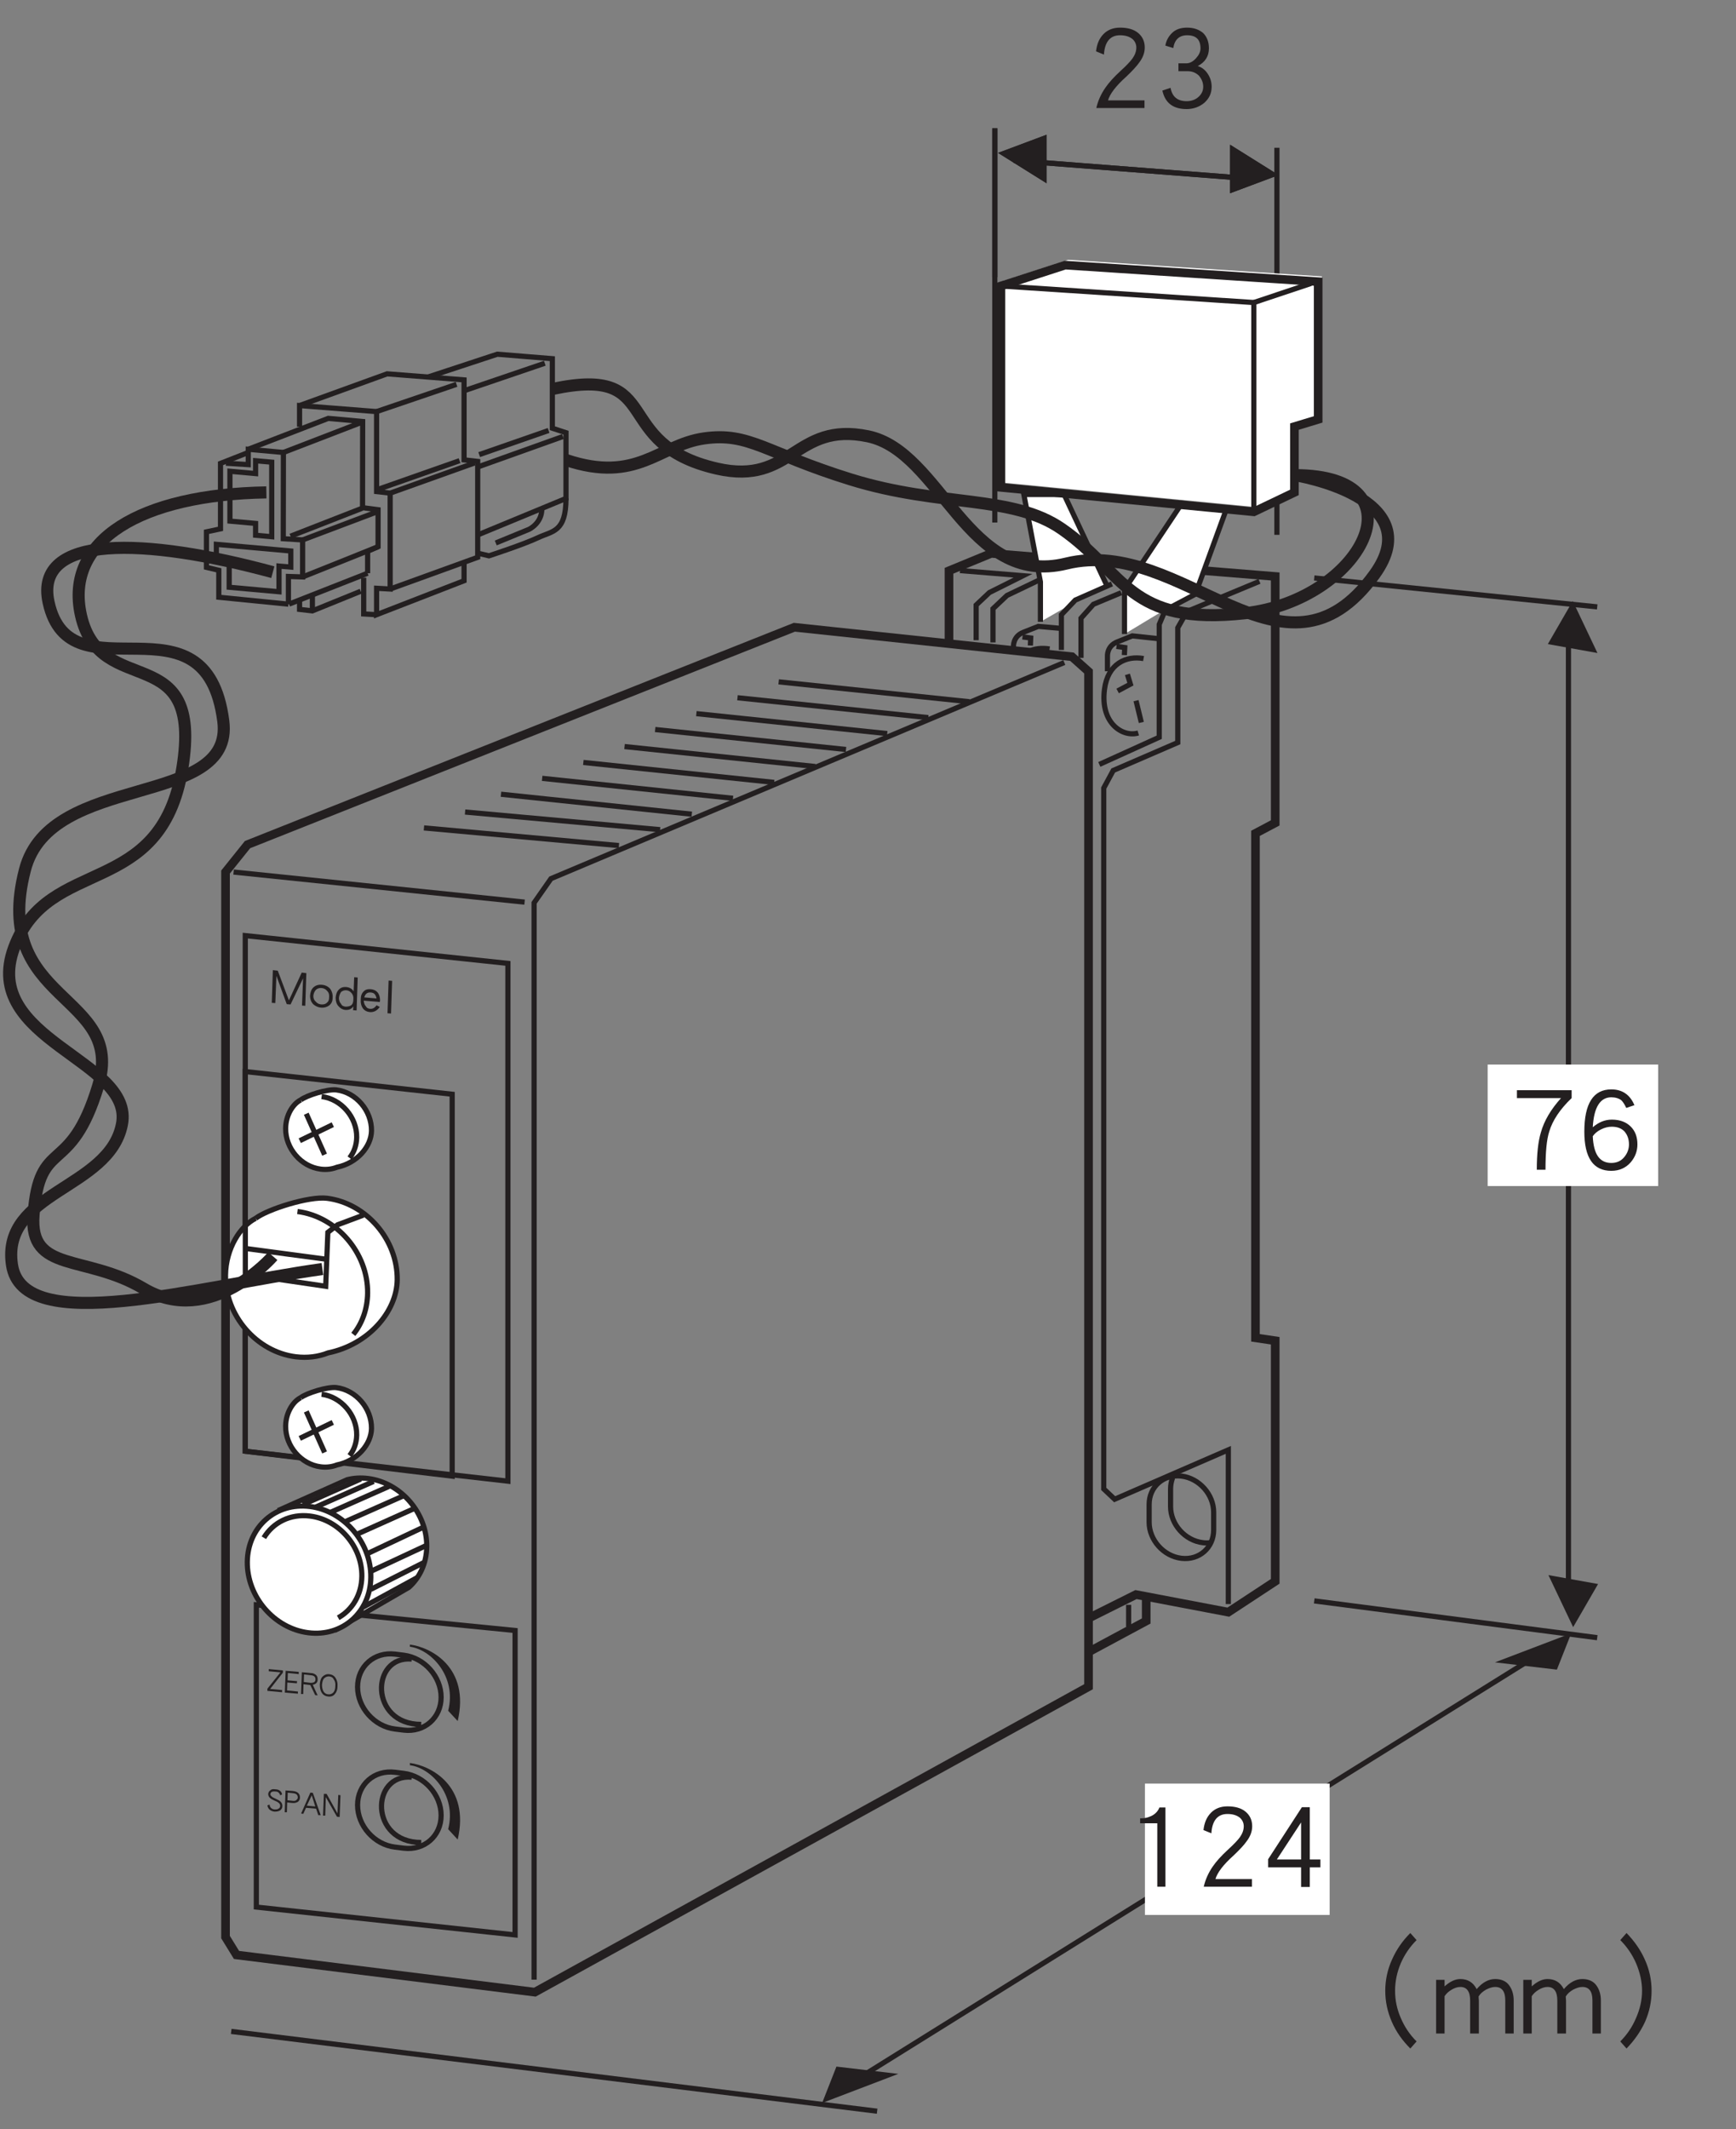 <?xml version="1.0" encoding="UTF-8"?>
<svg xmlns="http://www.w3.org/2000/svg" xmlns:xlink="http://www.w3.org/1999/xlink" width="99.64pt" height="122.12pt" viewBox="0 0 99.64 122.12" version="1.2">
<rect x="0" y="0" width="99.64" height="122.12" fill="#808080" stroke="none"/>
<defs>
<g>
<symbol overflow="visible" id="glyph0-0">
<path style="stroke:none;" d=""/>
</symbol>
<symbol overflow="visible" id="glyph0-1">
<path style="stroke:none;" d="M 2.094 0.156 L 2.156 -1.719 L 1.891 -1.75 L 1.156 -0.156 L 0.516 -1.859 L 0.234 -1.891 L 0.172 -0.016 L 0.375 0 L 0.438 -1.562 L 1.031 0.062 L 1.25 0.078 L 1.969 -1.422 L 1.906 0.141 Z M 2.094 0.156 "/>
</symbol>
<symbol overflow="visible" id="glyph0-2">
<path style="stroke:none;" d="M 1.406 -0.516 C 1.422 -0.703 1.359 -0.891 1.266 -1.016 C 1.141 -1.156 0.984 -1.234 0.781 -1.25 C 0.594 -1.266 0.438 -1.219 0.312 -1.109 C 0.172 -0.984 0.125 -0.812 0.109 -0.625 C 0.109 -0.422 0.172 -0.266 0.281 -0.141 C 0.406 -0.031 0.562 0.047 0.734 0.062 C 0.922 0.078 1.078 0.031 1.203 -0.062 C 1.344 -0.172 1.406 -0.312 1.406 -0.516 Z M 1.203 -0.531 C 1.203 -0.391 1.172 -0.297 1.078 -0.219 C 1 -0.141 0.875 -0.109 0.734 -0.125 C 0.609 -0.141 0.516 -0.188 0.438 -0.281 C 0.344 -0.359 0.297 -0.469 0.297 -0.609 C 0.312 -0.75 0.359 -0.859 0.438 -0.953 C 0.516 -1.031 0.641 -1.078 0.781 -1.062 C 0.922 -1.047 1.016 -0.984 1.094 -0.891 C 1.188 -0.797 1.219 -0.672 1.203 -0.531 Z M 1.203 -0.531 "/>
</symbol>
<symbol overflow="visible" id="glyph0-3">
<path style="stroke:none;" d="M 1.312 0.094 L 1.375 -1.797 L 1.172 -1.812 L 1.141 -1 C 1.062 -1.141 0.906 -1.234 0.719 -1.25 C 0.547 -1.266 0.406 -1.219 0.297 -1.109 C 0.172 -0.984 0.125 -0.828 0.109 -0.641 C 0.109 -0.438 0.156 -0.281 0.266 -0.156 C 0.375 -0.031 0.5 0.047 0.656 0.062 C 0.875 0.078 1.016 0.016 1.125 -0.141 L 1.109 0.078 Z M 1.125 -0.547 C 1.125 -0.391 1.094 -0.281 1 -0.203 C 0.906 -0.141 0.797 -0.125 0.672 -0.125 C 0.562 -0.141 0.469 -0.172 0.422 -0.281 C 0.344 -0.359 0.297 -0.484 0.297 -0.625 C 0.312 -0.766 0.359 -0.875 0.422 -0.969 C 0.5 -1.031 0.609 -1.078 0.734 -1.062 C 0.859 -1.047 0.938 -1 1.031 -0.891 C 1.109 -0.797 1.141 -0.672 1.125 -0.547 Z M 1.125 -0.547 "/>
</symbol>
<symbol overflow="visible" id="glyph0-4">
<path style="stroke:none;" d="M 1.219 -0.516 L 1.234 -0.609 C 1.234 -0.781 1.188 -0.953 1.094 -1.062 C 0.984 -1.188 0.859 -1.234 0.703 -1.25 C 0.547 -1.266 0.406 -1.234 0.312 -1.141 C 0.172 -1.016 0.125 -0.859 0.125 -0.656 C 0.109 -0.453 0.156 -0.297 0.234 -0.172 C 0.328 -0.031 0.469 0.047 0.656 0.062 C 0.875 0.078 1.062 -0.016 1.219 -0.234 L 1.031 -0.328 C 0.938 -0.188 0.812 -0.109 0.656 -0.125 C 0.547 -0.141 0.469 -0.172 0.422 -0.266 C 0.344 -0.344 0.312 -0.453 0.297 -0.594 Z M 1.031 -0.719 L 0.328 -0.781 C 0.391 -1 0.516 -1.078 0.703 -1.062 C 0.891 -1.047 0.984 -0.953 1.031 -0.719 Z M 1.031 -0.719 "/>
</symbol>
<symbol overflow="visible" id="glyph0-5">
<path style="stroke:none;" d="M 0.578 0.031 L 0.641 -1.844 L 0.438 -1.859 L 0.375 0.016 Z M 0.578 0.031 "/>
</symbol>
<symbol overflow="visible" id="glyph1-0">
<path style="stroke:none;" d=""/>
</symbol>
<symbol overflow="visible" id="glyph1-1">
<path style="stroke:none;" d="M 0.906 -0.281 C 0.906 -0.375 0.875 -0.469 0.781 -0.547 C 0.734 -0.594 0.656 -0.625 0.531 -0.688 C 0.438 -0.734 0.375 -0.766 0.344 -0.781 C 0.266 -0.844 0.219 -0.891 0.219 -0.938 C 0.219 -1.078 0.328 -1.125 0.5 -1.109 C 0.594 -1.109 0.672 -1.078 0.703 -1.031 C 0.734 -1 0.766 -0.953 0.781 -0.891 L 0.891 -0.938 C 0.875 -1.016 0.844 -1.094 0.797 -1.125 C 0.734 -1.188 0.641 -1.234 0.5 -1.234 C 0.391 -1.25 0.297 -1.25 0.234 -1.188 C 0.156 -1.141 0.094 -1.062 0.094 -0.953 C 0.094 -0.875 0.141 -0.781 0.203 -0.734 C 0.25 -0.688 0.328 -0.641 0.438 -0.594 C 0.547 -0.547 0.625 -0.516 0.656 -0.484 C 0.75 -0.422 0.781 -0.359 0.781 -0.297 C 0.781 -0.219 0.766 -0.172 0.688 -0.125 C 0.625 -0.078 0.547 -0.078 0.453 -0.078 C 0.297 -0.094 0.188 -0.188 0.172 -0.359 L 0.047 -0.312 C 0.078 -0.109 0.219 0.016 0.453 0.047 C 0.578 0.047 0.672 0.031 0.766 -0.016 C 0.859 -0.078 0.906 -0.156 0.906 -0.281 Z M 0.906 -0.281 "/>
</symbol>
<symbol overflow="visible" id="glyph1-2">
<path style="stroke:none;" d="M 0.984 -0.844 C 0.984 -0.953 0.953 -1.031 0.891 -1.094 C 0.812 -1.172 0.703 -1.203 0.578 -1.219 L 0.156 -1.25 L 0.109 0 L 0.234 0 L 0.25 -0.562 L 0.547 -0.531 C 0.672 -0.516 0.766 -0.547 0.859 -0.594 C 0.938 -0.656 0.984 -0.734 0.984 -0.844 Z M 0.859 -0.844 C 0.859 -0.781 0.828 -0.75 0.781 -0.703 C 0.734 -0.656 0.656 -0.641 0.562 -0.656 L 0.266 -0.688 L 0.281 -1.125 L 0.578 -1.094 C 0.781 -1.078 0.859 -0.984 0.859 -0.844 Z M 0.859 -0.844 "/>
</symbol>
<symbol overflow="visible" id="glyph1-3">
<path style="stroke:none;" d="M 1.156 0.078 L 0.703 -1.203 L 0.562 -1.219 L 0.031 -0.016 L 0.156 0 L 0.312 -0.344 L 0.891 -0.297 L 1.016 0.078 Z M 0.844 -0.422 L 0.359 -0.469 L 0.641 -1.062 Z M 0.844 -0.422 "/>
</symbol>
<symbol overflow="visible" id="glyph1-4">
<path style="stroke:none;" d="M 1.062 0.078 L 1.109 -1.172 L 0.984 -1.188 L 0.938 -0.125 L 0.312 -1.25 L 0.156 -1.25 L 0.109 0 L 0.234 0 L 0.266 -1.062 L 0.906 0.062 Z M 1.062 0.078 "/>
</symbol>
<symbol overflow="visible" id="glyph1-5">
<path style="stroke:none;" d="M 0.891 0.062 L 0.891 -0.062 L 0.203 -0.125 L 0.938 -1.062 L 0.938 -1.188 L 0.125 -1.266 L 0.125 -1.141 L 0.797 -1.078 L 0.047 -0.141 L 0.047 -0.016 Z M 0.891 0.062 "/>
</symbol>
<symbol overflow="visible" id="glyph1-6">
<path style="stroke:none;" d="M 0.859 0.062 L 0.859 -0.062 L 0.234 -0.125 L 0.25 -0.578 L 0.797 -0.531 L 0.812 -0.656 L 0.266 -0.703 L 0.281 -1.125 L 0.906 -1.062 L 0.906 -1.188 L 0.156 -1.25 L 0.109 0 Z M 0.859 0.062 "/>
</symbol>
<symbol overflow="visible" id="glyph1-7">
<path style="stroke:none;" d="M 1.062 0.078 L 0.781 -0.531 C 0.953 -0.562 1.062 -0.656 1.062 -0.828 C 1.062 -0.938 1.047 -1.016 0.969 -1.094 C 0.891 -1.156 0.797 -1.203 0.672 -1.203 L 0.156 -1.25 L 0.109 0 L 0.234 0 L 0.25 -0.562 L 0.641 -0.516 L 0.922 0.062 Z M 0.938 -0.844 C 0.938 -0.781 0.922 -0.734 0.875 -0.688 C 0.828 -0.656 0.75 -0.641 0.656 -0.641 L 0.266 -0.688 L 0.281 -1.125 L 0.672 -1.078 C 0.859 -1.062 0.938 -0.984 0.938 -0.844 Z M 0.938 -0.844 "/>
</symbol>
<symbol overflow="visible" id="glyph1-8">
<path style="stroke:none;" d="M 1.109 -0.547 C 1.125 -0.734 1.078 -0.891 1 -1.016 C 0.922 -1.141 0.797 -1.219 0.625 -1.234 C 0.469 -1.25 0.344 -1.188 0.234 -1.078 C 0.141 -0.969 0.109 -0.828 0.094 -0.641 C 0.094 -0.453 0.125 -0.297 0.203 -0.172 C 0.297 -0.031 0.422 0.031 0.578 0.047 C 0.75 0.062 0.875 0.016 0.969 -0.109 C 1.062 -0.219 1.109 -0.359 1.109 -0.547 Z M 0.984 -0.562 C 0.984 -0.406 0.953 -0.281 0.875 -0.188 C 0.797 -0.109 0.703 -0.062 0.578 -0.078 C 0.469 -0.078 0.375 -0.141 0.312 -0.234 C 0.25 -0.344 0.219 -0.469 0.219 -0.625 C 0.234 -0.781 0.266 -0.906 0.328 -0.984 C 0.422 -1.078 0.516 -1.109 0.625 -1.109 C 0.75 -1.094 0.844 -1.047 0.891 -0.938 C 0.969 -0.844 1 -0.719 0.984 -0.562 Z M 0.984 -0.562 "/>
</symbol>
<symbol overflow="visible" id="glyph2-0">
<path style="stroke:none;" d=""/>
</symbol>
<symbol overflow="visible" id="glyph2-1">
<path style="stroke:none;" d="M 3.312 -3.531 C 3.312 -3.891 3.172 -4.172 2.922 -4.375 C 2.672 -4.578 2.328 -4.672 1.891 -4.672 C 1.5 -4.672 1.188 -4.547 0.953 -4.312 C 0.703 -4.062 0.562 -3.734 0.516 -3.312 L 0.969 -3.125 C 1.016 -3.859 1.328 -4.234 1.891 -4.234 C 2.203 -4.234 2.438 -4.156 2.609 -4.016 C 2.75 -3.891 2.828 -3.719 2.828 -3.531 C 2.828 -3.312 2.75 -3.109 2.609 -2.906 C 2.484 -2.734 2.266 -2.5 1.922 -2.188 C 1.531 -1.828 1.25 -1.516 1.047 -1.219 C 0.797 -0.859 0.625 -0.469 0.531 -0.062 L 3.297 -0.062 L 3.297 -0.5 L 1.203 -0.5 C 1.312 -0.875 1.656 -1.328 2.25 -1.859 C 2.594 -2.188 2.844 -2.453 2.984 -2.656 C 3.203 -2.938 3.312 -3.234 3.312 -3.531 Z M 3.312 -3.531 "/>
</symbol>
<symbol overflow="visible" id="glyph2-2">
<path style="stroke:none;" d="M 3.328 -1.281 C 3.328 -1.562 3.25 -1.797 3.109 -2.016 C 2.969 -2.234 2.781 -2.391 2.531 -2.469 C 2.953 -2.688 3.172 -3.031 3.172 -3.484 C 3.172 -3.844 3.062 -4.141 2.844 -4.359 C 2.609 -4.562 2.297 -4.672 1.922 -4.672 C 1.562 -4.672 1.266 -4.578 1.047 -4.359 C 0.859 -4.172 0.719 -3.938 0.672 -3.641 L 1.125 -3.5 C 1.203 -3.984 1.469 -4.234 1.922 -4.234 C 2.438 -4.234 2.688 -3.984 2.688 -3.484 C 2.688 -3.281 2.594 -3.094 2.422 -2.906 C 2.25 -2.719 2.062 -2.625 1.891 -2.625 L 1.422 -2.625 L 1.422 -2.172 L 1.953 -2.172 C 2.203 -2.172 2.406 -2.094 2.594 -1.922 C 2.75 -1.734 2.844 -1.531 2.844 -1.281 C 2.844 -1.047 2.75 -0.859 2.578 -0.703 C 2.391 -0.531 2.156 -0.453 1.891 -0.453 C 1.375 -0.453 1.062 -0.703 0.969 -1.219 L 0.5 -1.062 C 0.656 -0.344 1.125 0 1.891 0 C 2.281 0 2.625 -0.125 2.906 -0.359 C 3.188 -0.609 3.328 -0.906 3.328 -1.281 Z M 3.328 -1.281 "/>
</symbol>
<symbol overflow="visible" id="glyph2-3">
<path style="stroke:none;" d="M 3.484 -4.172 L 3.484 -4.625 L 0.344 -4.625 L 0.344 -4.172 L 2.875 -4.172 C 2.297 -3.531 1.906 -2.875 1.719 -2.203 C 1.562 -1.688 1.484 -0.969 1.484 -0.062 L 1.984 -0.062 C 1.984 -1.062 2.047 -1.797 2.203 -2.266 C 2.391 -2.891 2.812 -3.531 3.484 -4.172 Z M 3.484 -4.172 "/>
</symbol>
<symbol overflow="visible" id="glyph2-4">
<path style="stroke:none;" d="M 3.438 -1.516 C 3.438 -1.938 3.312 -2.281 3.062 -2.531 C 2.797 -2.797 2.438 -2.938 1.969 -2.938 C 1.562 -2.938 1.203 -2.781 0.875 -2.5 C 0.938 -3.641 1.297 -4.219 1.938 -4.219 C 2.172 -4.219 2.375 -4.156 2.516 -4.047 C 2.609 -3.953 2.703 -3.812 2.797 -3.609 L 3.266 -3.766 C 3.016 -4.359 2.578 -4.672 1.938 -4.672 C 0.906 -4.672 0.391 -3.859 0.391 -2.25 C 0.391 -0.75 0.906 0 1.938 0 C 2.406 0 2.781 -0.172 3.062 -0.5 C 3.312 -0.797 3.438 -1.141 3.438 -1.516 Z M 2.953 -1.516 C 2.953 -1.25 2.859 -1 2.688 -0.797 C 2.5 -0.562 2.25 -0.453 1.938 -0.453 C 1.266 -0.453 0.922 -0.953 0.875 -1.984 C 0.969 -2.125 1.125 -2.266 1.344 -2.375 C 1.562 -2.484 1.766 -2.531 1.969 -2.531 C 2.281 -2.531 2.531 -2.438 2.703 -2.25 C 2.859 -2.062 2.953 -1.828 2.953 -1.516 Z M 2.953 -1.516 "/>
</symbol>
<symbol overflow="visible" id="glyph2-5">
<path style="stroke:none;" d=""/>
</symbol>
<symbol overflow="visible" id="glyph2-6">
<path style="stroke:none;" d="M 6.109 0.391 C 5.719 0 5.422 -0.438 5.203 -0.953 C 4.984 -1.453 4.875 -1.969 4.875 -2.516 C 4.875 -3.047 4.984 -3.578 5.203 -4.094 C 5.422 -4.594 5.719 -5.031 6.109 -5.422 L 5.75 -5.828 C 5.297 -5.375 4.953 -4.875 4.703 -4.312 C 4.438 -3.734 4.312 -3.125 4.312 -2.516 C 4.312 -1.891 4.438 -1.312 4.688 -0.734 C 4.938 -0.156 5.297 0.344 5.75 0.797 Z M 6.109 0.391 "/>
</symbol>
<symbol overflow="visible" id="glyph2-7">
<path style="stroke:none;" d="M 4.734 -0.062 L 4.734 -1.953 C 4.734 -2.312 4.641 -2.594 4.484 -2.812 C 4.312 -3.062 4.031 -3.188 3.672 -3.188 C 3.297 -3.188 2.938 -3 2.609 -2.609 C 2.406 -3 2.094 -3.188 1.672 -3.188 C 1.375 -3.188 1.078 -3.047 0.766 -2.766 L 0.766 -3.141 L 0.281 -3.141 L 0.281 -0.062 L 0.766 -0.062 L 0.766 -2.203 C 0.859 -2.344 0.984 -2.469 1.172 -2.578 C 1.328 -2.672 1.5 -2.734 1.672 -2.734 C 2.047 -2.734 2.234 -2.469 2.234 -1.953 L 2.234 -0.062 L 2.734 -0.062 L 2.734 -1.953 C 2.734 -2.016 2.719 -2.094 2.719 -2.188 C 2.812 -2.344 2.953 -2.469 3.141 -2.578 C 3.328 -2.672 3.5 -2.734 3.672 -2.734 C 4.062 -2.734 4.25 -2.469 4.25 -1.969 L 4.25 -0.062 Z M 4.734 -0.062 "/>
</symbol>
<symbol overflow="visible" id="glyph2-8">
<path style="stroke:none;" d="M 2.641 -2.516 C 2.641 -3.125 2.516 -3.734 2.25 -4.312 C 2 -4.875 1.641 -5.375 1.203 -5.828 L 0.844 -5.422 C 1.234 -5.031 1.531 -4.594 1.75 -4.094 C 1.969 -3.578 2.094 -3.047 2.094 -2.516 C 2.094 -1.969 1.969 -1.453 1.75 -0.953 C 1.531 -0.438 1.234 0 0.844 0.391 L 1.203 0.797 C 1.641 0.344 2 -0.156 2.266 -0.734 C 2.516 -1.312 2.641 -1.891 2.641 -2.516 Z M 2.641 -2.516 "/>
</symbol>
<symbol overflow="visible" id="glyph2-9">
<path style="stroke:none;" d="M 2.156 -0.062 L 2.156 -4.609 L 1.812 -4.609 C 1.734 -4.406 1.578 -4.234 1.359 -4.125 C 1.156 -4.031 0.969 -3.984 0.766 -3.984 L 0.703 -3.984 L 0.703 -3.703 L 1.688 -3.703 L 1.688 -0.062 Z M 2.156 -0.062 "/>
</symbol>
<symbol overflow="visible" id="glyph2-10">
<path style="stroke:none;" d="M 3.406 -1.172 L 3.406 -1.625 L 2.797 -1.625 L 2.797 -4.625 L 2.344 -4.625 L 0.406 -1.641 L 0.406 -1.172 L 2.297 -1.172 L 2.297 -0.047 L 2.797 -0.047 L 2.797 -1.172 Z M 2.297 -1.625 L 0.906 -1.625 L 2.297 -3.75 Z M 2.297 -1.625 "/>
</symbol>
</g>
<clipPath id="clip1">
  <path d="M 11 114 L 53 114 L 53 121.246 L 11 121.246 Z M 11 114 "/>
</clipPath>
<clipPath id="clip2">
  <path d="M 46 92 L 91 92 L 91 121.246 L 46 121.246 Z M 46 92 "/>
</clipPath>
<clipPath id="clip3">
  <path d="M 0.176 24 L 23 24 L 23 79 L 0.176 79 Z M 0.176 24 "/>
</clipPath>
<clipPath id="clip4">
  <path d="M 0.176 27 L 20 27 L 20 79 L 0.176 79 Z M 0.176 27 "/>
</clipPath>
</defs>
<g id="surface1">
<path style="fill:none;stroke-width:5;stroke-linecap:butt;stroke-linejoin:miter;stroke:rgb(13.73%,12.16%,12.549%);stroke-opacity:1;stroke-miterlimit:4;" d="M 458.731 861.281 L 141.697 735.341 L 128.95 719.446 L 128.95 102.375 L 135.324 92.028 L 308.28 70.467 L 629.287 247.436 L 629.287 835.629 L 619.688 844.206 Z M 458.731 861.281 " transform="matrix(0.099,0,0,-0.099,0.178,121.246)"/>
<path style="fill:none;stroke-width:3;stroke-linecap:butt;stroke-linejoin:miter;stroke:rgb(13.73%,12.16%,12.549%);stroke-opacity:1;stroke-miterlimit:4;" d="M 307.847 77.706 L 307.847 701.623 L 317.644 715.63 L 615.242 840.862 " transform="matrix(0.099,0,0,-0.099,0.178,121.246)"/>
<path style="fill:none;stroke-width:3;stroke-linecap:butt;stroke-linejoin:miter;stroke:rgb(13.73%,12.16%,12.549%);stroke-opacity:1;stroke-miterlimit:4;" d="M 133.632 719.446 L 302.339 702.017 " transform="matrix(0.099,0,0,-0.099,0.178,121.246)"/>
<path style="fill:none;stroke-width:3;stroke-linecap:butt;stroke-linejoin:miter;stroke:rgb(13.73%,12.16%,12.549%);stroke-opacity:1;stroke-miterlimit:4;" d="M 296.831 103.634 L 296.831 280.013 L 146.812 294.885 L 146.812 119.765 Z M 296.831 103.634 " transform="matrix(0.099,0,0,-0.099,0.178,121.246)"/>
<path style="fill:none;stroke-width:3;stroke-linecap:butt;stroke-linejoin:miter;stroke:rgb(13.73%,12.16%,12.549%);stroke-opacity:1;stroke-miterlimit:4;" d="M 292.66 366.531 L 292.66 666.528 L 140.399 682.62 L 140.399 383.881 Z M 292.66 366.531 " transform="matrix(0.099,0,0,-0.099,0.178,121.246)"/>
<path style="fill:none;stroke-width:3;stroke-linecap:butt;stroke-linejoin:miter;stroke:rgb(13.73%,12.16%,12.549%);stroke-opacity:1;stroke-miterlimit:4;" d="M 232.267 222.296 C 244.228 220.84 253.946 229.377 253.946 241.338 C 253.946 253.299 244.228 264.197 232.267 265.692 L 227.192 266.321 C 215.192 267.777 205.513 259.279 205.513 247.279 C 205.513 235.318 215.192 224.42 227.192 222.925 Z M 232.267 222.296 " transform="matrix(0.099,0,0,-0.099,0.178,121.246)"/>
<path style=" stroke:none;fill-rule:nonzero;fill:rgb(13.73%,12.16%,12.549%);fill-opacity:1;" d="M 26.27 98.719 C 26.988 95.641 24.719 94.477 23.527 94.332 L 23.527 94.457 C 24.719 94.605 26.23 96.145 25.723 98.129 L 26.27 98.719 "/>
<path style="fill:none;stroke-width:3;stroke-linecap:butt;stroke-linejoin:miter;stroke:rgb(13.73%,12.16%,12.549%);stroke-opacity:1;stroke-miterlimit:4;" d="M 236.91 263.449 C 213.107 265.574 212.241 225.6 242.418 225.6 " transform="matrix(0.099,0,0,-0.099,0.178,121.246)"/>
<g style="fill:rgb(13.73%,12.16%,12.549%);fill-opacity:1;">
  <use xlink:href="#glyph0-1" x="15.427" y="57.537"/>
  <use xlink:href="#glyph0-2" x="17.687" y="57.736"/>
  <use xlink:href="#glyph0-3" x="19.156" y="57.866"/>
  <use xlink:href="#glyph0-4" x="20.58" y="57.991"/>
  <use xlink:href="#glyph0-5" x="21.866" y="58.105"/>
</g>
<path style="fill:none;stroke-width:3;stroke-linecap:butt;stroke-linejoin:miter;stroke:rgb(13.73%,12.16%,12.549%);stroke-opacity:1;stroke-miterlimit:4;" d="M 232.267 153.876 C 244.228 152.421 253.946 160.919 253.946 172.88 C 253.946 184.879 244.228 195.778 232.267 197.233 L 227.192 197.863 C 215.192 199.358 205.513 190.82 205.513 178.86 C 205.513 166.86 215.192 155.962 227.192 154.506 Z M 232.267 153.876 " transform="matrix(0.099,0,0,-0.099,0.178,121.246)"/>
<path style=" stroke:none;fill-rule:nonzero;fill:rgb(13.73%,12.16%,12.549%);fill-opacity:1;" d="M 26.27 105.516 C 26.988 102.434 24.719 101.273 23.527 101.125 L 23.527 101.254 C 24.719 101.398 26.23 102.938 25.723 104.922 L 26.27 105.516 "/>
<path style="fill:none;stroke-width:3;stroke-linecap:butt;stroke-linejoin:miter;stroke:rgb(13.73%,12.16%,12.549%);stroke-opacity:1;stroke-miterlimit:4;" d="M 236.91 195.03 C 213.107 197.115 212.241 157.181 242.418 157.181 " transform="matrix(0.099,0,0,-0.099,0.178,121.246)"/>
<g style="fill:rgb(13.73%,12.16%,12.549%);fill-opacity:1;">
  <use xlink:href="#glyph1-1" x="15.3" y="103.868"/>
  <use xlink:href="#glyph1-2" x="16.233" y="103.95"/>
  <use xlink:href="#glyph1-3" x="17.252" y="104.04"/>
  <use xlink:href="#glyph1-4" x="18.433" y="104.144"/>
</g>
<g style="fill:rgb(13.73%,12.16%,12.549%);fill-opacity:1;">
  <use xlink:href="#glyph1-5" x="15.3" y="97.004"/>
  <use xlink:href="#glyph1-6" x="16.24" y="97.087"/>
  <use xlink:href="#glyph1-7" x="17.169" y="97.169"/>
  <use xlink:href="#glyph1-8" x="18.262" y="97.265"/>
</g>
<path style=" stroke:none;fill-rule:nonzero;fill:rgb(100%,100%,100%);fill-opacity:1;" d="M 23.531 90.965 C 24.156 90.41 24.551 89.586 24.562 88.621 C 24.586 86.695 23.074 84.938 21.188 84.703 C 20.766 84.648 20.363 84.676 19.988 84.77 L 16.145 86.484 L 19.395 93.363 L 23.531 90.965 "/>
<path style="fill:none;stroke-width:3;stroke-linecap:butt;stroke-linejoin:miter;stroke:rgb(13.73%,12.16%,12.549%);stroke-opacity:1;stroke-miterlimit:4;" d="M 235.218 304.997 C 241.513 310.583 245.487 318.885 245.605 328.603 C 245.841 348 230.615 365.704 211.612 368.065 C 207.363 368.616 203.31 368.34 199.533 367.396 L 160.819 350.124 L 193.553 280.839 Z M 235.218 304.997 " transform="matrix(0.099,0,0,-0.099,0.178,121.246)"/>
<path style=" stroke:none;fill-rule:nonzero;fill:rgb(100%,100%,100%);fill-opacity:1;" d="M 17.746 93.574 C 19.707 93.824 21.32 92.398 21.344 90.391 C 21.371 88.387 19.797 86.559 17.836 86.312 C 15.871 86.066 14.258 87.488 14.234 89.496 C 14.211 91.5 15.781 93.328 17.746 93.574 "/>
<path style="fill:none;stroke-width:3;stroke-linecap:butt;stroke-linejoin:miter;stroke:rgb(13.73%,12.16%,12.549%);stroke-opacity:1;stroke-miterlimit:4;" d="M 176.95 278.715 C 196.7 276.197 212.949 290.557 213.185 310.78 C 213.461 330.964 197.605 349.377 177.855 351.855 C 158.065 354.334 141.816 340.013 141.579 319.79 C 141.343 299.606 157.16 281.193 176.95 278.715 Z M 176.95 278.715 " transform="matrix(0.099,0,0,-0.099,0.178,121.246)"/>
<path style="fill-rule:nonzero;fill:rgb(100%,100%,100%);fill-opacity:1;stroke-width:3;stroke-linecap:butt;stroke-linejoin:miter;stroke:rgb(13.73%,12.16%,12.549%);stroke-opacity:1;stroke-miterlimit:4;" d="M 194.261 287.371 C 202.405 291.895 207.874 300.708 207.992 311.41 C 208.189 328.564 194.773 344.223 177.973 346.308 C 166.524 347.764 156.53 342.609 151.179 333.757 " transform="matrix(0.099,0,0,-0.099,0.178,121.246)"/>
<path style="fill:none;stroke-width:3;stroke-linecap:butt;stroke-linejoin:miter;stroke:rgb(13.73%,12.16%,12.549%);stroke-opacity:1;stroke-miterlimit:4;" d="M 173.763 352.918 L 207.363 367.79 " transform="matrix(0.099,0,0,-0.099,0.178,121.246)"/>
<path style="fill:none;stroke-width:3;stroke-linecap:butt;stroke-linejoin:miter;stroke:rgb(13.73%,12.16%,12.549%);stroke-opacity:1;stroke-miterlimit:4;" d="M 181.199 351.501 L 214.799 366.373 " transform="matrix(0.099,0,0,-0.099,0.178,121.246)"/>
<path style="fill:none;stroke-width:3;stroke-linecap:butt;stroke-linejoin:miter;stroke:rgb(13.73%,12.16%,12.549%);stroke-opacity:1;stroke-miterlimit:4;" d="M 190.13 348.629 L 223.73 363.501 " transform="matrix(0.099,0,0,-0.099,0.178,121.246)"/>
<path style="fill:none;stroke-width:3;stroke-linecap:butt;stroke-linejoin:miter;stroke:rgb(13.73%,12.16%,12.549%);stroke-opacity:1;stroke-miterlimit:4;" d="M 198.431 343.121 L 231.992 357.993 " transform="matrix(0.099,0,0,-0.099,0.178,121.246)"/>
<path style="fill:none;stroke-width:3;stroke-linecap:butt;stroke-linejoin:miter;stroke:rgb(13.73%,12.16%,12.549%);stroke-opacity:1;stroke-miterlimit:4;" d="M 205.868 336.118 L 238.798 350.872 " transform="matrix(0.099,0,0,-0.099,0.178,121.246)"/>
<path style="fill:none;stroke-width:3;stroke-linecap:butt;stroke-linejoin:miter;stroke:rgb(13.73%,12.16%,12.549%);stroke-opacity:1;stroke-miterlimit:4;" d="M 211.376 324.629 L 243.795 339.934 " transform="matrix(0.099,0,0,-0.099,0.178,121.246)"/>
<path style="fill:none;stroke-width:3;stroke-linecap:butt;stroke-linejoin:miter;stroke:rgb(13.73%,12.16%,12.549%);stroke-opacity:1;stroke-miterlimit:4;" d="M 213.5 314.439 L 246.116 329.626 " transform="matrix(0.099,0,0,-0.099,0.178,121.246)"/>
<path style="fill:none;stroke-width:3;stroke-linecap:butt;stroke-linejoin:miter;stroke:rgb(13.73%,12.16%,12.549%);stroke-opacity:1;stroke-miterlimit:4;" d="M 213.107 303.816 L 243.795 319.318 " transform="matrix(0.099,0,0,-0.099,0.178,121.246)"/>
<path style="fill:none;stroke-width:3;stroke-linecap:butt;stroke-linejoin:miter;stroke:rgb(13.73%,12.16%,12.549%);stroke-opacity:1;stroke-miterlimit:4;" d="M 208.858 293.626 L 240.175 310.701 " transform="matrix(0.099,0,0,-0.099,0.178,121.246)"/>
<path style="fill:none;stroke-width:5;stroke-linecap:butt;stroke-linejoin:miter;stroke:rgb(13.73%,12.16%,12.549%);stroke-opacity:1;stroke-miterlimit:4;" d="M 548.396 852.035 L 548.396 894.015 L 572.868 904.087 L 737.523 890.711 L 737.523 747.931 L 726.074 741.872 L 726.074 449.586 L 737.523 447.894 L 737.523 308.498 L 710.336 290.636 L 656.789 300.826 L 629.563 287.252 " transform="matrix(0.099,0,0,-0.099,0.178,121.246)"/>
<path style="fill:none;stroke-width:3;stroke-linecap:butt;stroke-linejoin:miter;stroke:rgb(13.73%,12.16%,12.549%);stroke-opacity:1;stroke-miterlimit:4;" d="M 554.77 894.133 L 591.321 891.143 L 571.806 881.386 L 564.134 874.147 L 564.134 853.767 " transform="matrix(0.099,0,0,-0.099,0.178,121.246)"/>
<path style="fill:none;stroke-width:3;stroke-linecap:butt;stroke-linejoin:miter;stroke:rgb(13.73%,12.16%,12.549%);stroke-opacity:1;stroke-miterlimit:4;" d="M 573.891 852.468 L 573.891 872.022 L 581.996 879.694 L 602.376 889.452 " transform="matrix(0.099,0,0,-0.099,0.178,121.246)"/>
<path style="fill:none;stroke-width:3;stroke-linecap:butt;stroke-linejoin:miter;stroke:rgb(13.73%,12.16%,12.549%);stroke-opacity:1;stroke-miterlimit:4;" d="M 624.92 843.537 L 624.92 866.514 L 632.12 874.579 L 648.251 881.307 " transform="matrix(0.099,0,0,-0.099,0.178,121.246)"/>
<path style="fill:none;stroke-width:3;stroke-linecap:butt;stroke-linejoin:miter;stroke:rgb(13.73%,12.16%,12.549%);stroke-opacity:1;stroke-miterlimit:4;" d="M 661.195 843.144 C 651.163 844.953 640.422 840.232 638.533 825.281 C 635.976 805.295 649.432 797.387 658.127 800.023 " transform="matrix(0.099,0,0,-0.099,0.178,121.246)"/>
<path style="fill:none;stroke-width:3;stroke-linecap:butt;stroke-linejoin:miter;stroke:rgb(13.73%,12.16%,12.549%);stroke-opacity:1;stroke-miterlimit:4;" d="M 646.166 824.377 L 653.563 828.311 L 651.832 833.976 " transform="matrix(0.099,0,0,-0.099,0.178,121.246)"/>
<path style="fill:none;stroke-width:3;stroke-linecap:butt;stroke-linejoin:miter;stroke:rgb(13.73%,12.16%,12.549%);stroke-opacity:1;stroke-miterlimit:4;" d="M 656.828 818.75 L 659.897 806.121 " transform="matrix(0.099,0,0,-0.099,0.178,121.246)"/>
<path style="fill:none;stroke-width:3;stroke-linecap:butt;stroke-linejoin:miter;stroke:rgb(13.73%,12.16%,12.549%);stroke-opacity:1;stroke-miterlimit:4;" d="M 606.704 848.691 C 602.337 849.439 597.891 849.006 594.075 847.039 " transform="matrix(0.099,0,0,-0.099,0.178,121.246)"/>
<path style="fill:none;stroke-width:3;stroke-linecap:butt;stroke-linejoin:miter;stroke:rgb(13.73%,12.16%,12.549%);stroke-opacity:1;stroke-miterlimit:4;" d="M 613.865 860.573 L 600.173 861.793 L 591.439 858.33 C 585.34 855.93 585.773 850.029 585.773 850.029 L 585.773 847.393 " transform="matrix(0.099,0,0,-0.099,0.178,121.246)"/>
<path style="fill:none;stroke-width:3;stroke-linecap:butt;stroke-linejoin:miter;stroke:rgb(13.73%,12.16%,12.549%);stroke-opacity:1;stroke-miterlimit:4;" d="M 591.006 855.694 L 595.766 855.065 L 595.57 850.698 " transform="matrix(0.099,0,0,-0.099,0.178,121.246)"/>
<path style="fill:none;stroke-width:3;stroke-linecap:butt;stroke-linejoin:miter;stroke:rgb(13.73%,12.16%,12.549%);stroke-opacity:1;stroke-miterlimit:4;" d="M 710.336 295.318 L 710.336 384.668 L 644.435 356.065 L 638.101 362.045 L 638.101 768.115 L 643.609 778.305 L 681.025 794.475 L 681.025 860.966 L 686.415 870.448 L 728.395 887.878 " transform="matrix(0.099,0,0,-0.099,0.178,121.246)"/>
<path style="fill:none;stroke-width:3;stroke-linecap:butt;stroke-linejoin:miter;stroke:rgb(13.73%,12.16%,12.549%);stroke-opacity:1;stroke-miterlimit:4;" d="M 683.149 321.836 C 693.458 320.616 701.838 327.973 701.838 338.282 L 701.838 348.511 C 701.838 358.859 693.458 368.222 683.149 369.481 C 672.802 370.701 664.422 363.344 664.422 353.036 L 664.422 342.767 C 664.422 332.459 672.802 323.056 683.149 321.836 Z M 683.149 321.836 " transform="matrix(0.099,0,0,-0.099,0.178,121.246)"/>
<path style="fill:none;stroke-width:3;stroke-linecap:butt;stroke-linejoin:miter;stroke:rgb(13.73%,12.16%,12.549%);stroke-opacity:1;stroke-miterlimit:4;" d="M 678.035 368.419 C 677.287 366.491 676.854 364.327 676.854 362.045 L 676.854 351.816 C 676.854 341.468 685.235 332.105 695.582 330.885 C 696.998 330.688 698.376 330.688 699.713 330.846 " transform="matrix(0.099,0,0,-0.099,0.178,121.246)"/>
<path style="fill:none;stroke-width:5;stroke-linecap:butt;stroke-linejoin:miter;stroke:rgb(13.73%,12.16%,12.549%);stroke-opacity:1;stroke-miterlimit:4;" d="M 629.563 267.699 L 662.73 285.521 L 662.73 300 " transform="matrix(0.099,0,0,-0.099,0.178,121.246)"/>
<path style="fill:none;stroke-width:3;stroke-linecap:butt;stroke-linejoin:miter;stroke:rgb(13.73%,12.16%,12.549%);stroke-opacity:1;stroke-miterlimit:4;" d="M 652.54 282.138 L 652.54 294.885 " transform="matrix(0.099,0,0,-0.099,0.178,121.246)"/>
<path style="fill:none;stroke-width:3;stroke-linecap:butt;stroke-linejoin:miter;stroke:rgb(13.73%,12.16%,12.549%);stroke-opacity:1;stroke-miterlimit:4;" d="M 574.953 1150.381 L 574.953 1064.099 " transform="matrix(0.099,0,0,-0.099,0.178,121.246)"/>
<path style="fill:none;stroke-width:3;stroke-linecap:butt;stroke-linejoin:miter;stroke:rgb(13.73%,12.16%,12.549%);stroke-opacity:1;stroke-miterlimit:4;" d="M 586.009 1131.771 L 727.884 1120.794 " transform="matrix(0.099,0,0,-0.099,0.178,121.246)"/>
<path style=" stroke:none;fill-rule:nonzero;fill:rgb(13.73%,12.16%,12.549%);fill-opacity:1;" d="M 73.387 10.043 L 70.602 8.301 L 70.602 11.086 L 73.387 10.043 "/>
<path style=" stroke:none;fill-rule:nonzero;fill:rgb(13.73%,12.16%,12.549%);fill-opacity:1;" d="M 57.285 8.77 L 60.07 10.512 L 60.07 7.727 L 57.285 8.77 "/>
<path style=" stroke:none;fill-rule:nonzero;fill:rgb(13.73%,12.16%,12.549%);fill-opacity:1;" d="M 89.359 95.77 L 90.184 93.684 L 85.805 95.352 L 89.359 95.77 "/>
<path style=" stroke:none;fill-rule:nonzero;fill:rgb(13.73%,12.16%,12.549%);fill-opacity:1;" d="M 91.688 37.457 L 90.27 34.473 L 88.84 36.945 L 91.688 37.457 "/>
<path style=" stroke:none;fill-rule:nonzero;fill:rgb(13.73%,12.16%,12.549%);fill-opacity:1;" d="M 48.008 118.539 L 47.188 120.625 L 51.562 118.957 L 48.008 118.539 "/>
<path style="fill:none;stroke-width:3;stroke-linecap:butt;stroke-linejoin:miter;stroke:rgb(13.73%,12.16%,12.549%);stroke-opacity:1;stroke-miterlimit:4;" d="M 907.528 290.872 L 907.528 854.396 " transform="matrix(0.099,0,0,-0.099,0.178,121.246)"/>
<path style=" stroke:none;fill-rule:nonzero;fill:rgb(13.73%,12.16%,12.549%);fill-opacity:1;" d="M 88.875 90.348 L 90.293 93.332 L 91.723 90.859 L 88.875 90.348 "/>
<path style="fill:none;stroke-width:3;stroke-linecap:butt;stroke-linejoin:miter;stroke:rgb(13.73%,12.16%,12.549%);stroke-opacity:1;stroke-miterlimit:4;" d="M 760.146 889.845 L 924.21 873.084 " transform="matrix(0.099,0,0,-0.099,0.178,121.246)"/>
<path style="fill:none;stroke-width:3;stroke-linecap:butt;stroke-linejoin:miter;stroke:rgb(13.73%,12.16%,12.549%);stroke-opacity:1;stroke-miterlimit:4;" d="M 760.146 297.167 L 924.21 275.843 " transform="matrix(0.099,0,0,-0.099,0.178,121.246)"/>
<g clip-path="url(#clip1)" clip-rule="nonzero">
<path style="fill:none;stroke-width:3;stroke-linecap:butt;stroke-linejoin:miter;stroke:rgb(13.73%,12.16%,12.549%);stroke-opacity:1;stroke-miterlimit:4;" d="M 132.255 47.726 L 506.731 1.497 " transform="matrix(0.099,0,0,-0.099,0.178,121.246)"/>
</g>
<g style="fill:rgb(13.73%,12.16%,12.549%);fill-opacity:1;">
  <use xlink:href="#glyph2-1" x="62.393" y="6.257"/>
  <use xlink:href="#glyph2-2" x="66.216" y="6.257"/>
</g>
<path style="fill:none;stroke-width:3;stroke-linecap:butt;stroke-linejoin:miter;stroke:rgb(13.73%,12.16%,12.549%);stroke-opacity:1;stroke-miterlimit:4;" d="M 260.359 369.442 L 260.359 590.713 L 140.399 603.854 L 140.399 383.881 Z M 260.359 369.442 " transform="matrix(0.099,0,0,-0.099,0.178,121.246)"/>
<path style="fill:none;stroke-width:3;stroke-linecap:butt;stroke-linejoin:miter;stroke:rgb(13.73%,12.16%,12.549%);stroke-opacity:1;stroke-miterlimit:4;" d="M 574.953 1150.381 L 574.953 921.95 " transform="matrix(0.099,0,0,-0.099,0.178,121.246)"/>
<path style="fill:none;stroke-width:3;stroke-linecap:butt;stroke-linejoin:miter;stroke:rgb(13.73%,12.16%,12.549%);stroke-opacity:1;stroke-miterlimit:4;" d="M 738.506 1139.089 L 738.506 914.828 " transform="matrix(0.099,0,0,-0.099,0.178,121.246)"/>
<path style="fill:none;stroke-width:3;stroke-linecap:butt;stroke-linejoin:miter;stroke:rgb(13.73%,12.16%,12.549%);stroke-opacity:1;stroke-miterlimit:4;" d="M 586.009 1131.771 L 727.884 1120.794 " transform="matrix(0.099,0,0,-0.099,0.178,121.246)"/>
<path style=" stroke:none;fill-rule:nonzero;fill:rgb(13.73%,12.16%,12.549%);fill-opacity:1;" d="M 73.387 10.043 L 70.602 8.301 L 70.602 11.086 L 73.387 10.043 "/>
<path style=" stroke:none;fill-rule:nonzero;fill:rgb(13.73%,12.16%,12.549%);fill-opacity:1;" d="M 57.285 8.77 L 60.07 10.512 L 60.07 7.727 L 57.285 8.77 "/>
<path style=" stroke:none;fill-rule:nonzero;fill:rgb(100%,100%,100%);fill-opacity:1;" d="M 85.387 68.031 L 95.172 68.031 L 95.172 61.062 L 85.387 61.062 Z M 85.387 68.031 "/>
<g style="fill:rgb(13.73%,12.16%,12.549%);fill-opacity:1;">
  <use xlink:href="#glyph2-3" x="86.722" y="67.159"/>
  <use xlink:href="#glyph2-4" x="90.544" y="67.159"/>
</g>
<g style="fill:rgb(13.73%,12.16%,12.549%);fill-opacity:1;">
  <use xlink:href="#glyph2-5" x="72.882" y="116.705"/>
  <use xlink:href="#glyph2-6" x="75.197" y="116.705"/>
  <use xlink:href="#glyph2-7" x="82.147" y="116.705"/>
  <use xlink:href="#glyph2-7" x="87.15" y="116.705"/>
  <use xlink:href="#glyph2-8" x="92.154" y="116.705"/>
</g>
<g clip-path="url(#clip2)" clip-rule="nonzero">
<path style="fill:none;stroke-width:3;stroke-linecap:butt;stroke-linejoin:miter;stroke:rgb(13.73%,12.16%,12.549%);stroke-opacity:1;stroke-miterlimit:4;" d="M 895.056 269.115 L 480.489 10.9 " transform="matrix(0.099,0,0,-0.099,0.178,121.246)"/>
</g>
<path style=" stroke:none;fill-rule:nonzero;fill:rgb(100%,100%,100%);fill-opacity:1;" d="M 65.715 109.84 L 76.316 109.84 L 76.316 102.305 L 65.715 102.305 Z M 65.715 109.84 "/>
<g style="fill:rgb(13.73%,12.16%,12.549%);fill-opacity:1;">
  <use xlink:href="#glyph2-9" x="64.736" y="108.284"/>
  <use xlink:href="#glyph2-1" x="68.559" y="108.284"/>
  <use xlink:href="#glyph2-10" x="72.381" y="108.284"/>
</g>
<path style="fill-rule:nonzero;fill:rgb(100%,100%,100%);fill-opacity:1;stroke-width:3;stroke-linecap:butt;stroke-linejoin:miter;stroke:rgb(13.73%,12.16%,12.549%);stroke-opacity:1;stroke-miterlimit:4;" d="M 146.379 518.792 C 153.225 524.064 177.461 531.736 187.809 530.438 C 210.549 527.566 228.766 506.398 228.49 483.186 C 228.254 464.891 212.005 445.691 188.399 440.851 C 182.733 438.609 176.36 437.783 169.632 438.609 C 146.852 441.481 128.675 462.648 128.95 485.861 C 129.147 501.52 137.645 514.425 146.379 518.792 " transform="matrix(0.099,0,0,-0.099,0.178,121.246)"/>
<path style="fill:none;stroke-width:3;stroke-linecap:butt;stroke-linejoin:miter;stroke:rgb(13.73%,12.16%,12.549%);stroke-opacity:1;stroke-miterlimit:4;" d="M 208.897 520.68 L 193.868 515.054 L 188.281 510.687 L 187.022 479.448 L 140.438 486.294 L 140.438 514.425 " transform="matrix(0.099,0,0,-0.099,0.178,121.246)"/>
<path style="fill:none;stroke-width:3;stroke-linecap:butt;stroke-linejoin:miter;stroke:rgb(13.73%,12.16%,12.549%);stroke-opacity:1;stroke-miterlimit:4;" d="M 187.651 495.067 L 140.753 501.323 " transform="matrix(0.099,0,0,-0.099,0.178,121.246)"/>
<path style="fill:none;stroke-width:3;stroke-linecap:butt;stroke-linejoin:miter;stroke:rgb(13.73%,12.16%,12.549%);stroke-opacity:1;stroke-miterlimit:4;" d="M 203.035 451.592 C 208.149 457.927 211.218 466.189 211.336 475.513 C 211.612 498.726 193.395 519.893 170.655 522.766 " transform="matrix(0.099,0,0,-0.099,0.178,121.246)"/>
<path style="fill-rule:nonzero;fill:rgb(100%,100%,100%);fill-opacity:1;stroke-width:3;stroke-linecap:butt;stroke-linejoin:miter;stroke:rgb(13.73%,12.16%,12.549%);stroke-opacity:1;stroke-miterlimit:4;" d="M 172.543 587.408 C 175.966 590.044 188.084 593.86 193.238 593.231 C 204.609 591.814 213.697 581.231 213.579 569.585 C 213.461 560.457 205.356 550.857 193.553 548.418 C 190.72 547.316 187.533 546.883 184.15 547.316 C 172.779 548.733 163.651 559.316 163.809 570.923 C 163.887 578.752 168.137 585.204 172.543 587.408 " transform="matrix(0.099,0,0,-0.099,0.178,121.246)"/>
<path style="fill:none;stroke-width:3;stroke-linecap:butt;stroke-linejoin:miter;stroke:rgb(13.73%,12.16%,12.549%);stroke-opacity:1;stroke-miterlimit:4;" d="M 200.871 553.808 C 203.389 556.995 204.923 561.087 205.002 565.769 C 205.159 577.375 196.032 587.959 184.661 589.375 " transform="matrix(0.099,0,0,-0.099,0.178,121.246)"/>
<path style="fill:none;stroke-width:3;stroke-linecap:butt;stroke-linejoin:miter;stroke:rgb(13.73%,12.16%,12.549%);stroke-opacity:1;stroke-miterlimit:4;" d="M 171.992 563.801 L 191.153 573.087 " transform="matrix(0.099,0,0,-0.099,0.178,121.246)"/>
<path style="fill:none;stroke-width:3;stroke-linecap:butt;stroke-linejoin:miter;stroke:rgb(13.73%,12.16%,12.549%);stroke-opacity:1;stroke-miterlimit:4;" d="M 175.769 579.421 L 186.392 555.696 " transform="matrix(0.099,0,0,-0.099,0.178,121.246)"/>
<path style="fill-rule:nonzero;fill:rgb(100%,100%,100%);fill-opacity:1;stroke-width:3;stroke-linecap:butt;stroke-linejoin:miter;stroke:rgb(13.73%,12.16%,12.549%);stroke-opacity:1;stroke-miterlimit:4;" d="M 172.543 414.924 C 175.966 417.56 188.084 421.376 193.238 420.747 C 204.609 419.291 213.697 408.707 213.579 397.101 C 213.461 387.973 205.356 378.334 193.553 375.934 C 190.72 374.832 187.533 374.399 184.15 374.832 C 172.779 376.249 163.651 386.832 163.809 398.439 C 163.887 406.268 168.137 412.72 172.543 414.924 " transform="matrix(0.099,0,0,-0.099,0.178,121.246)"/>
<path style="fill:none;stroke-width:3;stroke-linecap:butt;stroke-linejoin:miter;stroke:rgb(13.73%,12.16%,12.549%);stroke-opacity:1;stroke-miterlimit:4;" d="M 200.871 381.324 C 203.389 384.471 204.923 388.603 205.002 393.245 C 205.159 404.852 196.032 415.435 184.661 416.891 " transform="matrix(0.099,0,0,-0.099,0.178,121.246)"/>
<path style="fill:none;stroke-width:3;stroke-linecap:butt;stroke-linejoin:miter;stroke:rgb(13.73%,12.16%,12.549%);stroke-opacity:1;stroke-miterlimit:4;" d="M 171.992 391.317 L 191.153 400.563 " transform="matrix(0.099,0,0,-0.099,0.178,121.246)"/>
<path style="fill:none;stroke-width:3;stroke-linecap:butt;stroke-linejoin:miter;stroke:rgb(13.73%,12.16%,12.549%);stroke-opacity:1;stroke-miterlimit:4;" d="M 175.769 406.937 L 186.392 383.173 " transform="matrix(0.099,0,0,-0.099,0.178,121.246)"/>
<path style="fill-rule:nonzero;fill:rgb(100%,100%,100%);fill-opacity:1;stroke-width:3;stroke-linecap:butt;stroke-linejoin:miter;stroke:rgb(13.73%,12.16%,12.549%);stroke-opacity:1;stroke-miterlimit:4;" d="M 639.517 886.304 L 615.124 938.199 L 591.793 938.199 L 601.393 887.563 L 601.393 864.429 " transform="matrix(0.099,0,0,-0.099,0.178,121.246)"/>
<path style="fill:none;stroke-width:3;stroke-linecap:butt;stroke-linejoin:miter;stroke:rgb(13.73%,12.16%,12.549%);stroke-opacity:1;stroke-miterlimit:4;" d="M 613.55 848.14 L 613.55 868.521 L 621.615 877.019 L 642.861 886.383 " transform="matrix(0.099,0,0,-0.099,0.178,121.246)"/>
<path style="fill:none;stroke-width:3;stroke-linecap:butt;stroke-linejoin:miter;stroke:rgb(13.73%,12.16%,12.549%);stroke-opacity:1;stroke-miterlimit:4;" d="M 670.402 854.593 L 654.664 856.285 L 645.93 852.783 C 639.832 850.383 640.264 844.521 640.264 844.521 L 640.264 835.786 " transform="matrix(0.099,0,0,-0.099,0.178,121.246)"/>
<path style="fill:none;stroke-width:3;stroke-linecap:butt;stroke-linejoin:miter;stroke:rgb(13.73%,12.16%,12.549%);stroke-opacity:1;stroke-miterlimit:4;" d="M 645.497 850.186 L 650.297 849.517 L 650.061 845.15 " transform="matrix(0.099,0,0,-0.099,0.178,121.246)"/>
<path style="fill-rule:nonzero;fill:rgb(100%,100%,100%);fill-opacity:1;stroke-width:3;stroke-linecap:butt;stroke-linejoin:miter;stroke:rgb(13.73%,12.16%,12.549%);stroke-opacity:1;stroke-miterlimit:4;" d="M 692.002 882.566 L 708.88 928.795 L 683.464 933.163 L 650.14 883.196 L 650.14 857.347 " transform="matrix(0.099,0,0,-0.099,0.178,121.246)"/>
<path style="fill:none;stroke-width:3;stroke-linecap:butt;stroke-linejoin:miter;stroke:rgb(13.73%,12.16%,12.549%);stroke-opacity:1;stroke-miterlimit:4;" d="M 635.543 781.806 L 670.284 797.544 L 670.284 862.934 L 673.786 871.196 L 695.228 882.566 " transform="matrix(0.099,0,0,-0.099,0.178,121.246)"/>
<path style="fill:none;stroke-width:7;stroke-linecap:butt;stroke-linejoin:miter;stroke:rgb(13.73%,12.16%,12.549%);stroke-opacity:1;stroke-miterlimit:4;" d="M 318.903 999.418 C 383.899 1013.188 351.244 967.51 413.879 953.189 C 457.63 943.195 458.889 980.69 501.38 971.917 C 543.872 963.182 559.216 884.14 616.383 898.186 C 684.29 914.828 742.362 818.829 795.122 891.93 C 827.621 936.94 748.893 949.412 748.893 949.412 " transform="matrix(0.099,0,0,-0.099,0.178,121.246)"/>
<path style="fill:none;stroke-width:7;stroke-linecap:butt;stroke-linejoin:miter;stroke:rgb(13.73%,12.16%,12.549%);stroke-opacity:1;stroke-miterlimit:4;" d="M 326.378 958.185 C 367.65 944.415 380.122 966.92 406.404 970.697 C 432.646 974.435 442.207 962.159 491.387 946.933 C 543.872 930.684 585.144 938.199 613.904 918.173 C 650.337 892.835 652.618 861.911 720.133 869.425 C 787.647 876.94 825.142 949.412 748.893 949.412 " transform="matrix(0.099,0,0,-0.099,0.178,121.246)"/>
<path style=" stroke:none;fill-rule:nonzero;fill:rgb(100%,100%,100%);fill-opacity:1;" d="M 72.172 29.094 L 57.613 27.688 L 57.613 16.102 L 61.312 14.902 L 75.875 15.855 L 75.875 23.777 L 74.508 24.191 L 74.508 27.977 L 72.172 29.094 "/>
<path style="fill:none;stroke-width:5;stroke-linecap:butt;stroke-linejoin:miter;stroke:rgb(13.73%,12.16%,12.549%);stroke-opacity:1;stroke-miterlimit:4;" d="M 725.129 928.166 L 578.494 942.33 L 578.494 1059.024 L 615.753 1071.103 L 762.428 1061.503 L 762.428 981.713 L 748.657 977.543 L 748.657 939.418 Z M 725.129 928.166 " transform="matrix(0.099,0,0,-0.099,0.178,121.246)"/>
<path style="fill:none;stroke-width:3;stroke-linecap:butt;stroke-linejoin:miter;stroke:rgb(13.73%,12.16%,12.549%);stroke-opacity:1;stroke-miterlimit:4;" d="M 725.129 928.166 L 725.129 1049.424 L 578.494 1059.024 " transform="matrix(0.099,0,0,-0.099,0.178,121.246)"/>
<path style="fill:none;stroke-width:3;stroke-linecap:butt;stroke-linejoin:miter;stroke:rgb(13.73%,12.16%,12.549%);stroke-opacity:1;stroke-miterlimit:4;" d="M 725.129 1049.424 L 758.257 1060.48 " transform="matrix(0.099,0,0,-0.099,0.178,121.246)"/>
<path style="fill:none;stroke-width:3;stroke-linecap:butt;stroke-linejoin:miter;stroke:rgb(13.73%,12.16%,12.549%);stroke-opacity:1;stroke-miterlimit:4;" d="M 146.379 957.753 L 146.379 950.317 L 131.507 951.654 L 131.507 922.776 L 146.379 921.438 L 146.379 914.592 L 155.743 913.727 L 155.743 956.926 Z M 146.379 957.753 " transform="matrix(0.099,0,0,-0.099,0.178,121.246)"/>
<path style="fill:none;stroke-width:3;stroke-linecap:butt;stroke-linejoin:miter;stroke:rgb(13.73%,12.16%,12.549%);stroke-opacity:1;stroke-miterlimit:4;" d="M 123.639 899.996 L 131.075 899.327 L 131.075 884.455 L 159.953 881.858 L 159.953 896.73 L 166.799 896.14 L 166.799 905.465 L 123.639 909.32 Z M 123.639 899.996 " transform="matrix(0.099,0,0,-0.099,0.178,121.246)"/>
<path style="fill:none;stroke-width:3;stroke-linecap:butt;stroke-linejoin:miter;stroke:rgb(13.73%,12.16%,12.549%);stroke-opacity:1;stroke-miterlimit:4;" d="M 165.422 874.658 L 165.422 890.711 L 173.645 890.435 L 173.645 911.878 L 162.432 912.586 L 162.51 962.553 L 142.13 964.402 L 142.13 955.51 L 129.186 956.336 " transform="matrix(0.099,0,0,-0.099,0.178,121.246)"/>
<path style="fill:none;stroke-width:3;stroke-linecap:butt;stroke-linejoin:miter;stroke:rgb(13.73%,12.16%,12.549%);stroke-opacity:1;stroke-miterlimit:4;" d="M 165.422 874.658 L 125.055 878.671 L 125.055 894.291 L 117.894 895.983 L 117.894 916.56 L 126.039 918.291 L 126.039 956.218 L 141.265 962.199 " transform="matrix(0.099,0,0,-0.099,0.178,121.246)"/>
<path style="fill:none;stroke-width:3;stroke-linecap:butt;stroke-linejoin:miter;stroke:rgb(13.73%,12.16%,12.549%);stroke-opacity:1;stroke-miterlimit:4;" d="M 162.51 962.553 L 208.189 980.139 " transform="matrix(0.099,0,0,-0.099,0.178,121.246)"/>
<path style="fill:none;stroke-width:3;stroke-linecap:butt;stroke-linejoin:miter;stroke:rgb(13.73%,12.16%,12.549%);stroke-opacity:1;stroke-miterlimit:4;" d="M 142.13 964.402 L 188.517 982.303 L 208.464 980.493 L 208.386 930.566 L 217.395 929.386 L 217.395 907.943 L 211.336 905.307 L 211.336 892.599 " transform="matrix(0.099,0,0,-0.099,0.178,121.246)"/>
<path style="fill:none;stroke-width:3;stroke-linecap:butt;stroke-linejoin:miter;stroke:rgb(13.73%,12.16%,12.549%);stroke-opacity:1;stroke-miterlimit:4;" d="M 173.645 890.435 L 217.395 907.943 " transform="matrix(0.099,0,0,-0.099,0.178,121.246)"/>
<path style="fill:none;stroke-width:3;stroke-linecap:butt;stroke-linejoin:miter;stroke:rgb(13.73%,12.16%,12.549%);stroke-opacity:1;stroke-miterlimit:4;" d="M 165.776 874.698 L 211.336 892.599 " transform="matrix(0.099,0,0,-0.099,0.178,121.246)"/>
<path style="fill:none;stroke-width:3;stroke-linecap:butt;stroke-linejoin:miter;stroke:rgb(13.73%,12.16%,12.549%);stroke-opacity:1;stroke-miterlimit:4;" d="M 173.645 911.878 L 216.53 928.048 " transform="matrix(0.099,0,0,-0.099,0.178,121.246)"/>
<path style="fill:none;stroke-width:3;stroke-linecap:butt;stroke-linejoin:miter;stroke:rgb(13.73%,12.16%,12.549%);stroke-opacity:1;stroke-miterlimit:4;" d="M 166.642 914.042 L 208.189 930.251 " transform="matrix(0.099,0,0,-0.099,0.178,121.246)"/>
<path style="fill:none;stroke-width:3;stroke-linecap:butt;stroke-linejoin:miter;stroke:rgb(13.73%,12.16%,12.549%);stroke-opacity:1;stroke-miterlimit:4;" d="M 171.874 989.739 L 222.628 1008.113 L 267.244 1004.611 L 267.244 958.264 L 275.152 957.359 L 275.152 901.806 L 224.399 883.432 " transform="matrix(0.099,0,0,-0.099,0.178,121.246)"/>
<path style="fill:none;stroke-width:3;stroke-linecap:butt;stroke-linejoin:miter;stroke:rgb(13.73%,12.16%,12.549%);stroke-opacity:1;stroke-miterlimit:4;" d="M 216.53 986.238 L 262.877 1002.015 " transform="matrix(0.099,0,0,-0.099,0.178,121.246)"/>
<path style="fill:none;stroke-width:3;stroke-linecap:butt;stroke-linejoin:miter;stroke:rgb(13.73%,12.16%,12.549%);stroke-opacity:1;stroke-miterlimit:4;" d="M 217.395 941.189 L 264.647 957.792 " transform="matrix(0.099,0,0,-0.099,0.178,121.246)"/>
<path style="fill:none;stroke-width:3;stroke-linecap:butt;stroke-linejoin:miter;stroke:rgb(13.73%,12.16%,12.549%);stroke-opacity:1;stroke-miterlimit:4;" d="M 224.399 938.986 L 273.382 956.494 " transform="matrix(0.099,0,0,-0.099,0.178,121.246)"/>
<path style="fill:none;stroke-width:3;stroke-linecap:butt;stroke-linejoin:miter;stroke:rgb(13.73%,12.16%,12.549%);stroke-opacity:1;stroke-miterlimit:4;" d="M 246.707 1006.382 L 286.523 1019.483 L 318.431 1016.887 L 318.431 976.598 L 326.339 974.002 L 326.339 935.917 L 275.585 914.946 " transform="matrix(0.099,0,0,-0.099,0.178,121.246)"/>
<path style="fill:none;stroke-width:3;stroke-linecap:butt;stroke-linejoin:miter;stroke:rgb(13.73%,12.16%,12.549%);stroke-opacity:1;stroke-miterlimit:4;" d="M 267.716 998.474 L 314.063 1014.251 " transform="matrix(0.099,0,0,-0.099,0.178,121.246)"/>
<path style="fill:none;stroke-width:3;stroke-linecap:butt;stroke-linejoin:miter;stroke:rgb(13.73%,12.16%,12.549%);stroke-opacity:1;stroke-miterlimit:4;" d="M 276.018 961.294 L 316.267 975.3 " transform="matrix(0.099,0,0,-0.099,0.178,121.246)"/>
<path style="fill:none;stroke-width:3;stroke-linecap:butt;stroke-linejoin:miter;stroke:rgb(13.73%,12.16%,12.549%);stroke-opacity:1;stroke-miterlimit:4;" d="M 275.585 954.29 L 324.568 971.798 " transform="matrix(0.099,0,0,-0.099,0.178,121.246)"/>
<path style="fill:none;stroke-width:3;stroke-linecap:butt;stroke-linejoin:miter;stroke:rgb(13.73%,12.16%,12.549%);stroke-opacity:1;stroke-miterlimit:4;" d="M 267.244 898.737 L 267.244 888.232 L 216.53 868.56 L 216.53 883.865 L 224.399 883.432 L 224.399 938.986 L 216.53 939.891 L 216.53 986.238 L 171.874 989.739 L 171.874 977.503 " transform="matrix(0.099,0,0,-0.099,0.178,121.246)"/>
<path style="fill:none;stroke-width:3;stroke-linecap:butt;stroke-linejoin:miter;stroke:rgb(13.73%,12.16%,12.549%);stroke-opacity:1;stroke-miterlimit:4;" d="M 209.054 890.002 L 209.054 868.993 L 216.53 868.56 " transform="matrix(0.099,0,0,-0.099,0.178,121.246)"/>
<path style="fill:none;stroke-width:3;stroke-linecap:butt;stroke-linejoin:miter;stroke:rgb(13.73%,12.16%,12.549%);stroke-opacity:1;stroke-miterlimit:4;" d="M 326.339 935.917 C 326.339 916.245 318.431 917.11 310.129 913.176 C 301.827 909.242 281.683 902.671 281.683 902.671 L 276.018 904.009 " transform="matrix(0.099,0,0,-0.099,0.178,121.246)"/>
<path style="fill:none;stroke-width:3;stroke-linecap:butt;stroke-linejoin:miter;stroke:rgb(13.73%,12.16%,12.549%);stroke-opacity:1;stroke-miterlimit:4;" d="M 312.332 929.818 C 312.332 921.478 304.896 918.015 304.896 918.015 L 285.618 910.107 " transform="matrix(0.099,0,0,-0.099,0.178,121.246)"/>
<path style="fill:none;stroke-width:3;stroke-linecap:butt;stroke-linejoin:miter;stroke:rgb(13.73%,12.16%,12.549%);stroke-opacity:1;stroke-miterlimit:4;" d="M 171.874 876.429 L 171.874 871.629 L 179.31 870.763 L 207.323 882.134 " transform="matrix(0.099,0,0,-0.099,0.178,121.246)"/>
<path style="fill:none;stroke-width:3;stroke-linecap:butt;stroke-linejoin:miter;stroke:rgb(13.73%,12.16%,12.549%);stroke-opacity:1;stroke-miterlimit:4;" d="M 179.31 870.763 L 179.31 879.93 " transform="matrix(0.099,0,0,-0.099,0.178,121.246)"/>
<g clip-path="url(#clip3)" clip-rule="nonzero">
<path style="fill:none;stroke-width:7;stroke-linecap:butt;stroke-linejoin:miter;stroke:rgb(13.73%,12.16%,12.549%);stroke-opacity:1;stroke-miterlimit:4;" d="M 152.635 939.418 C 80.124 938.199 35.311 911.917 45.147 868.166 C 56.4 818.2 116.399 855.694 103.888 779.446 C 91.377 703.197 26.38 729.44 6.394 675.696 C -13.633 621.912 76.386 610.699 68.872 573.165 C 61.396 535.67 -1.121 534.411 5.134 491.92 C 11.39 449.428 112.622 479.448 185.133 489.441 " transform="matrix(0.099,0,0,-0.099,0.178,121.246)"/>
</g>
<g clip-path="url(#clip4)" clip-rule="nonzero">
<path style="fill:none;stroke-width:7;stroke-linecap:butt;stroke-linejoin:miter;stroke:rgb(13.73%,12.16%,12.549%);stroke-opacity:1;stroke-miterlimit:4;" d="M 156.373 893.189 C 82.642 913.176 17.646 915.694 26.38 875.681 C 38.931 818.318 117.619 884.415 127.652 806.947 C 134.222 755.957 27.403 777.911 12.649 720.666 C -7.377 643.198 71.39 649.414 55.141 595.67 C 38.892 541.926 21.069 566.831 17.646 520.68 C 15.128 486.923 47.626 498.176 81.383 478.189 C 120.334 455.094 156.373 496.917 156.373 496.917 " transform="matrix(0.099,0,0,-0.099,0.178,121.246)"/>
</g>
<path style="fill:none;stroke-width:3;stroke-linecap:butt;stroke-linejoin:miter;stroke:rgb(13.73%,12.16%,12.549%);stroke-opacity:1;stroke-miterlimit:4;" d="M 243.992 745.02 L 357.027 734.79 " transform="matrix(0.099,0,0,-0.099,0.178,121.246)"/>
<path style="fill:none;stroke-width:3;stroke-linecap:butt;stroke-linejoin:miter;stroke:rgb(13.73%,12.16%,12.549%);stroke-opacity:1;stroke-miterlimit:4;" d="M 267.834 754.226 L 380.909 743.997 " transform="matrix(0.099,0,0,-0.099,0.178,121.246)"/>
<path style="fill:none;stroke-width:3;stroke-linecap:butt;stroke-linejoin:miter;stroke:rgb(13.73%,12.16%,12.549%);stroke-opacity:1;stroke-miterlimit:4;" d="M 378.037 802.029 L 488.672 790.462 " transform="matrix(0.099,0,0,-0.099,0.178,121.246)"/>
<path style="fill:none;stroke-width:3;stroke-linecap:butt;stroke-linejoin:miter;stroke:rgb(13.73%,12.16%,12.549%);stroke-opacity:1;stroke-miterlimit:4;" d="M 401.919 811.236 L 512.554 799.669 " transform="matrix(0.099,0,0,-0.099,0.178,121.246)"/>
<path style="fill:none;stroke-width:3;stroke-linecap:butt;stroke-linejoin:miter;stroke:rgb(13.73%,12.16%,12.549%);stroke-opacity:1;stroke-miterlimit:4;" d="M 425.761 820.442 L 536.396 808.914 " transform="matrix(0.099,0,0,-0.099,0.178,121.246)"/>
<path style="fill:none;stroke-width:3;stroke-linecap:butt;stroke-linejoin:miter;stroke:rgb(13.73%,12.16%,12.549%);stroke-opacity:1;stroke-miterlimit:4;" d="M 449.643 829.649 L 560.278 818.121 " transform="matrix(0.099,0,0,-0.099,0.178,121.246)"/>
<path style="fill:none;stroke-width:3;stroke-linecap:butt;stroke-linejoin:miter;stroke:rgb(13.73%,12.16%,12.549%);stroke-opacity:1;stroke-miterlimit:4;" d="M 288.647 764.534 L 399.283 752.967 " transform="matrix(0.099,0,0,-0.099,0.178,121.246)"/>
<path style="fill:none;stroke-width:3;stroke-linecap:butt;stroke-linejoin:miter;stroke:rgb(13.73%,12.16%,12.549%);stroke-opacity:1;stroke-miterlimit:4;" d="M 312.529 773.741 L 423.164 762.174 " transform="matrix(0.099,0,0,-0.099,0.178,121.246)"/>
<path style="fill:none;stroke-width:3;stroke-linecap:butt;stroke-linejoin:miter;stroke:rgb(13.73%,12.16%,12.549%);stroke-opacity:1;stroke-miterlimit:4;" d="M 336.411 782.947 L 447.046 771.38 " transform="matrix(0.099,0,0,-0.099,0.178,121.246)"/>
<path style="fill:none;stroke-width:3;stroke-linecap:butt;stroke-linejoin:miter;stroke:rgb(13.73%,12.16%,12.549%);stroke-opacity:1;stroke-miterlimit:4;" d="M 360.293 792.154 L 470.928 780.587 " transform="matrix(0.099,0,0,-0.099,0.178,121.246)"/>
</g>
</svg>
